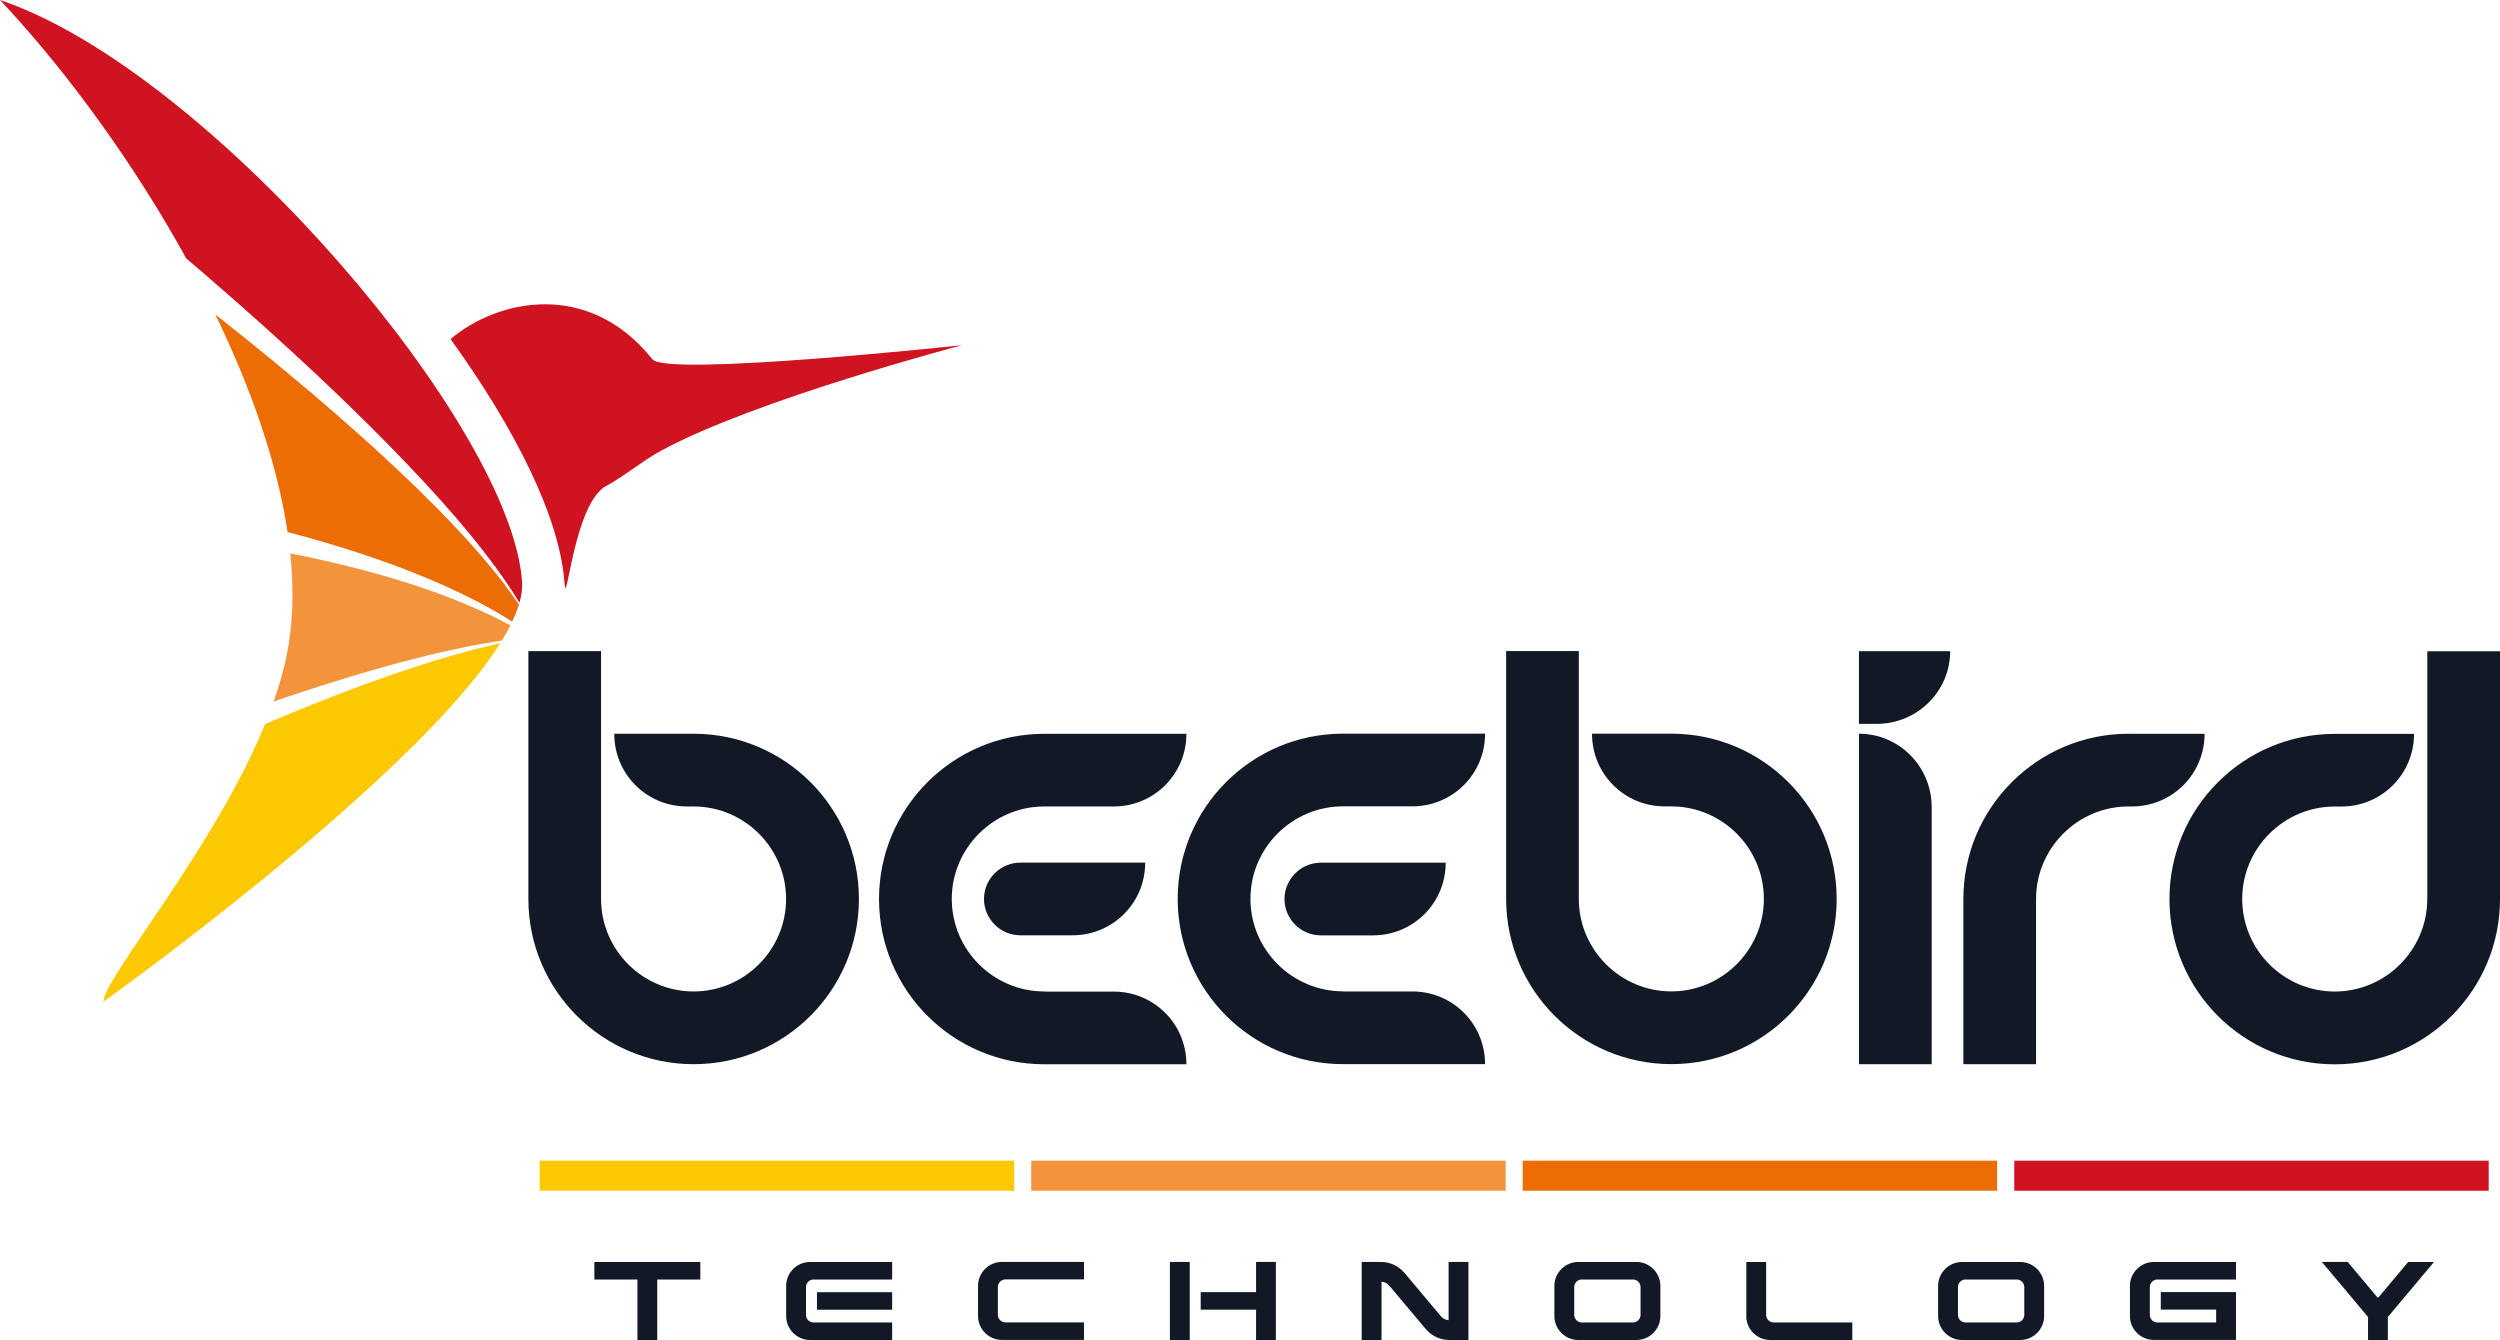 <svg width="694" height="372" viewBox="0 0 694 372" fill="none" xmlns="http://www.w3.org/2000/svg">
<path fill-rule="evenodd" clip-rule="evenodd" d="M170.517 203.703C170.517 214.898 179.517 223.876 190.695 223.876H192.537C206.665 223.876 218.219 235.428 218.219 249.553C218.219 263.678 206.665 275.229 192.537 275.229C178.408 275.229 166.854 263.678 166.854 249.553V180.75H146.676V249.553C146.676 274.872 167.23 295.421 192.555 295.421C217.881 295.421 238.435 274.872 238.435 249.553C238.435 224.233 217.881 203.684 192.555 203.684H170.536L170.517 203.703ZM381.147 259.658C392.344 259.658 401.325 250.661 401.325 239.485H366.661C361.119 239.485 356.572 244.031 356.572 249.572C356.572 255.131 361.119 259.658 366.661 259.658H381.128H381.147ZM673.803 249.572C673.803 263.696 662.249 275.248 648.12 275.248C633.992 275.248 622.438 263.696 622.438 249.572C622.438 235.447 633.992 223.895 648.12 223.895H649.962C661.159 223.895 670.14 214.898 670.14 203.722H648.12C622.794 203.722 602.241 224.271 602.241 249.59C602.241 274.91 622.794 295.459 648.12 295.459C673.446 295.459 694 274.91 694 249.59V180.788H673.822V249.59L673.803 249.572ZM590.893 203.703H611.992C611.992 214.898 602.992 223.876 591.813 223.876H590.893C576.765 223.876 565.21 235.428 565.21 249.553V295.421H545.032V249.553C545.032 224.233 565.586 203.684 590.912 203.684L590.893 203.703ZM521.003 200.942C532.2 200.942 541.368 191.945 541.368 180.769H516.043V200.942H521.003ZM536.239 295.421V224.045C536.239 212.85 527.24 203.684 516.061 203.684V295.421H536.239ZM441.944 203.684C441.944 214.879 450.943 223.857 462.122 223.857H463.963C478.091 223.857 489.646 235.409 489.646 249.534C489.646 263.659 478.091 275.211 463.963 275.211C449.835 275.211 438.28 263.659 438.28 249.534V180.731H418.102V249.534C418.102 274.854 438.656 295.402 463.982 295.402C489.308 295.402 509.861 274.854 509.861 249.534C509.861 224.214 489.308 203.666 463.982 203.666H441.963L441.944 203.684ZM372.805 275.229H392.081C403.279 275.229 412.259 284.226 412.259 295.402H372.805C347.479 295.402 326.925 274.854 326.925 249.534C326.925 224.214 347.479 203.666 372.805 203.666H412.259C412.259 214.86 403.26 223.839 392.081 223.839H372.805C358.677 223.839 347.122 235.39 347.122 249.515C347.122 263.64 358.677 275.192 372.805 275.192V275.229ZM289.895 275.229C275.766 275.229 264.212 263.678 264.212 249.553C264.212 235.428 275.766 223.876 289.895 223.876H309.171C320.368 223.876 329.349 214.879 329.349 203.703H289.895C264.569 203.703 244.015 224.252 244.015 249.572C244.015 274.891 264.569 295.44 289.895 295.44H329.349C329.349 284.245 320.35 275.267 309.171 275.267H289.895V275.229ZM297.71 259.639H283.244C277.701 259.639 273.155 255.094 273.155 249.553C273.155 243.993 277.701 239.466 283.244 239.466H317.907C317.907 250.661 308.908 259.639 297.729 259.639H297.71Z" fill="#121926"/>
<path fill-rule="evenodd" clip-rule="evenodd" d="M168.244 134.938C173.523 132.045 178.164 128.045 183.443 125.152C209.521 110.952 267.049 95.832 267.049 95.832C267.049 95.832 185.059 104.66 181.114 99.738C163.472 77.668 138.315 82.965 125.07 94.122C143.125 119.16 155.45 143.766 156.708 161.911C157.253 169.743 159.282 139.84 168.263 134.9L168.244 134.938Z" fill="#CF1320"/>
<path fill-rule="evenodd" clip-rule="evenodd" d="M133.374 179.867C132.021 180.187 130.593 180.525 129.128 180.957C126.197 181.821 122.984 182.666 119.659 183.718C116.334 184.826 112.802 185.878 109.194 187.155C105.606 188.451 101.848 189.691 98.128 191.156C94.389 192.583 90.557 193.992 86.799 195.551C84.902 196.321 83.023 197.073 81.144 197.824C79.265 198.613 77.405 199.383 75.564 200.172C74.907 200.454 74.268 200.735 73.61 200.998C59.257 235.954 28.858 271.341 28.708 278.084C28.708 278.084 114.943 216.551 138.86 178.571C138.334 178.703 137.808 178.834 137.244 178.966C136.042 179.247 134.746 179.567 133.393 179.886L133.374 179.867Z" fill="#FCC800"/>
<path fill-rule="evenodd" clip-rule="evenodd" d="M85.353 191.607C89.242 190.292 93.168 189.127 97.02 187.925C100.871 186.704 104.723 185.709 108.405 184.619C112.106 183.568 115.732 182.722 119.133 181.84C122.552 180.994 125.821 180.356 128.827 179.679C130.33 179.323 131.777 179.097 133.167 178.853C134.539 178.609 135.854 178.383 137.094 178.177C137.883 178.045 138.616 177.914 139.33 177.801C140.213 176.374 141.002 174.965 141.678 173.613C141.077 173.274 140.457 172.936 139.8 172.617C134.67 169.931 128.471 167.226 121.688 164.747C119.997 164.127 118.269 163.507 116.484 162.925C114.718 162.324 112.933 161.742 111.111 161.197C107.485 160.07 103.783 159.037 100.045 158.06C93.488 156.351 86.893 154.867 80.581 153.627C81.614 163.62 81.37 173.181 79.566 182.027C78.702 186.197 77.462 190.461 75.959 194.744C77.142 194.33 78.326 193.917 79.528 193.504C81.464 192.865 83.418 192.227 85.371 191.588L85.353 191.607Z" fill="#F3943C"/>
<path fill-rule="evenodd" clip-rule="evenodd" d="M112.238 158.004C114.042 158.68 115.808 159.394 117.555 160.107C119.302 160.802 121.012 161.554 122.684 162.286C129.391 165.254 135.46 168.41 140.438 171.471C141.039 171.828 141.622 172.185 142.186 172.542C142.956 170.908 143.595 169.33 144.046 167.827C142.899 166.081 141.415 164.071 139.724 161.798C138.785 160.615 137.789 159.337 136.718 158.004C135.629 156.708 134.464 155.337 133.261 153.909C132.021 152.519 130.725 151.054 129.391 149.551C128.02 148.086 126.592 146.565 125.145 144.987C123.661 143.447 122.12 141.888 120.542 140.272C118.945 138.695 117.311 137.079 115.657 135.445C112.313 132.196 108.8 128.89 105.174 125.565C101.566 122.259 97.847 118.935 94.089 115.667C82.309 105.355 70.172 95.475 59.764 87.285C69.59 107.552 76.936 128.326 79.829 147.692C86.743 149.514 94.033 151.636 101.247 154.041C104.948 155.299 108.631 156.576 112.219 157.966L112.238 158.004Z" fill="#ED6D05"/>
<path fill-rule="evenodd" clip-rule="evenodd" d="M96.926 112.624C100.533 116.099 104.084 119.649 107.541 123.161C110.998 126.673 114.342 130.186 117.555 133.623C119.133 135.351 120.692 137.061 122.214 138.732C123.698 140.423 125.164 142.094 126.592 143.71C127.982 145.363 129.316 146.959 130.631 148.518C131.909 150.096 133.13 151.636 134.295 153.101C135.441 154.604 136.512 156.032 137.545 157.403C138.541 158.793 139.48 160.126 140.363 161.366C141.866 163.601 143.163 165.573 144.196 167.339C144.778 165.254 145.06 163.282 144.929 161.497C141.96 118.39 60.628 22.765 2.987 1.071C1.991 0.695 0.977 0.338 0 0C0.733 0.77 1.447 1.54 2.179 2.348C19.032 20.661 37.106 45.286 51.704 71.733C53.132 72.935 54.616 74.212 56.175 75.565C67.579 85.369 82.572 98.687 96.945 112.642L96.926 112.624Z" fill="#CF1320"/>
<path fill-rule="evenodd" clip-rule="evenodd" d="M164.975 355.189H176.943V372H182.448V355.189H194.415V350.324H164.994V355.189H164.975ZM247.66 367.116H225.847C224.682 367.116 223.743 366.158 223.743 365.013V357.293C223.743 356.128 224.701 355.189 225.847 355.189H247.66V350.324H224.87C221.226 350.324 218.238 353.311 218.238 356.955V365.351C218.238 368.995 221.226 371.981 224.87 371.981H247.66V367.116ZM247.66 363.585H226.787V358.72H247.66V363.585ZM271.502 356.936V365.332C271.502 368.976 274.489 371.962 278.134 371.962H300.923V367.098H279.111C277.946 367.098 277.006 366.14 277.006 364.994V357.274C277.006 356.11 277.964 355.17 279.111 355.17H300.923V350.306H278.134C274.489 350.306 271.502 353.292 271.502 356.936ZM333.313 358.702V363.566H348.682V371.981H354.186V350.306H348.682V358.702H333.313ZM324.765 350.306V371.981H330.27V350.306H324.765ZM399.934 365.313L389.958 353.442C388.23 351.395 385.919 350.306 383.232 350.306H378.009V371.981H383.514V355.809C384.416 355.865 385.13 356.241 385.731 356.974L395.707 368.844C397.417 370.892 399.747 371.981 402.414 371.981H407.637V350.306H402.133V366.478C401.231 366.421 400.517 366.046 399.916 365.313H399.934ZM453.31 367.116H439.107C437.942 367.116 437.003 366.158 437.003 365.013V357.293C437.003 356.128 437.961 355.189 439.107 355.189H453.31C454.475 355.189 455.415 356.147 455.415 357.293V365.013C455.415 366.177 454.456 367.116 453.31 367.116ZM431.498 365.351C431.498 368.995 434.485 371.981 438.13 371.981H454.287C457.932 371.981 460.919 368.995 460.919 365.351V356.955C460.919 353.311 457.932 350.324 454.287 350.324H438.13C434.485 350.324 431.498 353.311 431.498 356.955V365.351ZM484.761 365.351C484.761 367.586 485.888 369.671 487.767 370.892C487.974 371.023 488.18 371.136 488.387 371.249C489.308 371.718 490.341 371.981 491.374 371.981H514.201V367.116H492.389C491.224 367.116 490.285 366.158 490.285 365.013V350.324H484.78V365.37L484.761 365.351ZM559.837 367.116H545.633C544.468 367.116 543.529 366.158 543.529 365.013V357.293C543.529 356.128 544.487 355.189 545.633 355.189H559.837C561.002 355.189 561.941 356.147 561.941 357.293V365.013C561.941 366.177 560.983 367.116 559.837 367.116ZM538.024 365.351C538.024 368.995 541.012 371.981 544.656 371.981H560.814C564.459 371.981 567.446 368.995 567.446 365.351V356.955C567.446 353.311 564.459 350.324 560.814 350.324H544.656C541.012 350.324 538.024 353.311 538.024 356.955V365.351ZM615.204 367.116H598.897C597.732 367.116 596.792 366.158 596.792 365.013V357.293C596.792 356.128 597.75 355.189 598.897 355.189H620.709V350.324H597.92C597.563 350.324 597.206 350.362 596.849 350.399C594.688 350.756 592.828 352.184 591.889 354.156C591.475 355.02 591.269 355.978 591.269 356.936V365.332C591.269 368.976 594.237 371.962 597.882 371.962H620.709V358.683H599.836V363.548H615.204V367.079V367.116ZM651.728 350.306H644.551L644.588 350.362L657.364 365.595V372H662.869V365.595L675.682 350.324H668.505L660.22 360.204H660.013L651.728 350.324V350.306Z" fill="#121926"/>
<path d="M281.515 322.206H149.813V330.546H281.515V322.206Z" fill="#FCC800"/>
<path d="M417.971 322.206H286.269V330.546H417.971V322.206Z" fill="#F3943C"/>
<path d="M554.407 322.206H422.705V330.546H554.407V322.206Z" fill="#ED6D05"/>
<path d="M690.862 322.206H559.16V330.546H690.862V322.206Z" fill="#CF1320"/>
</svg>

